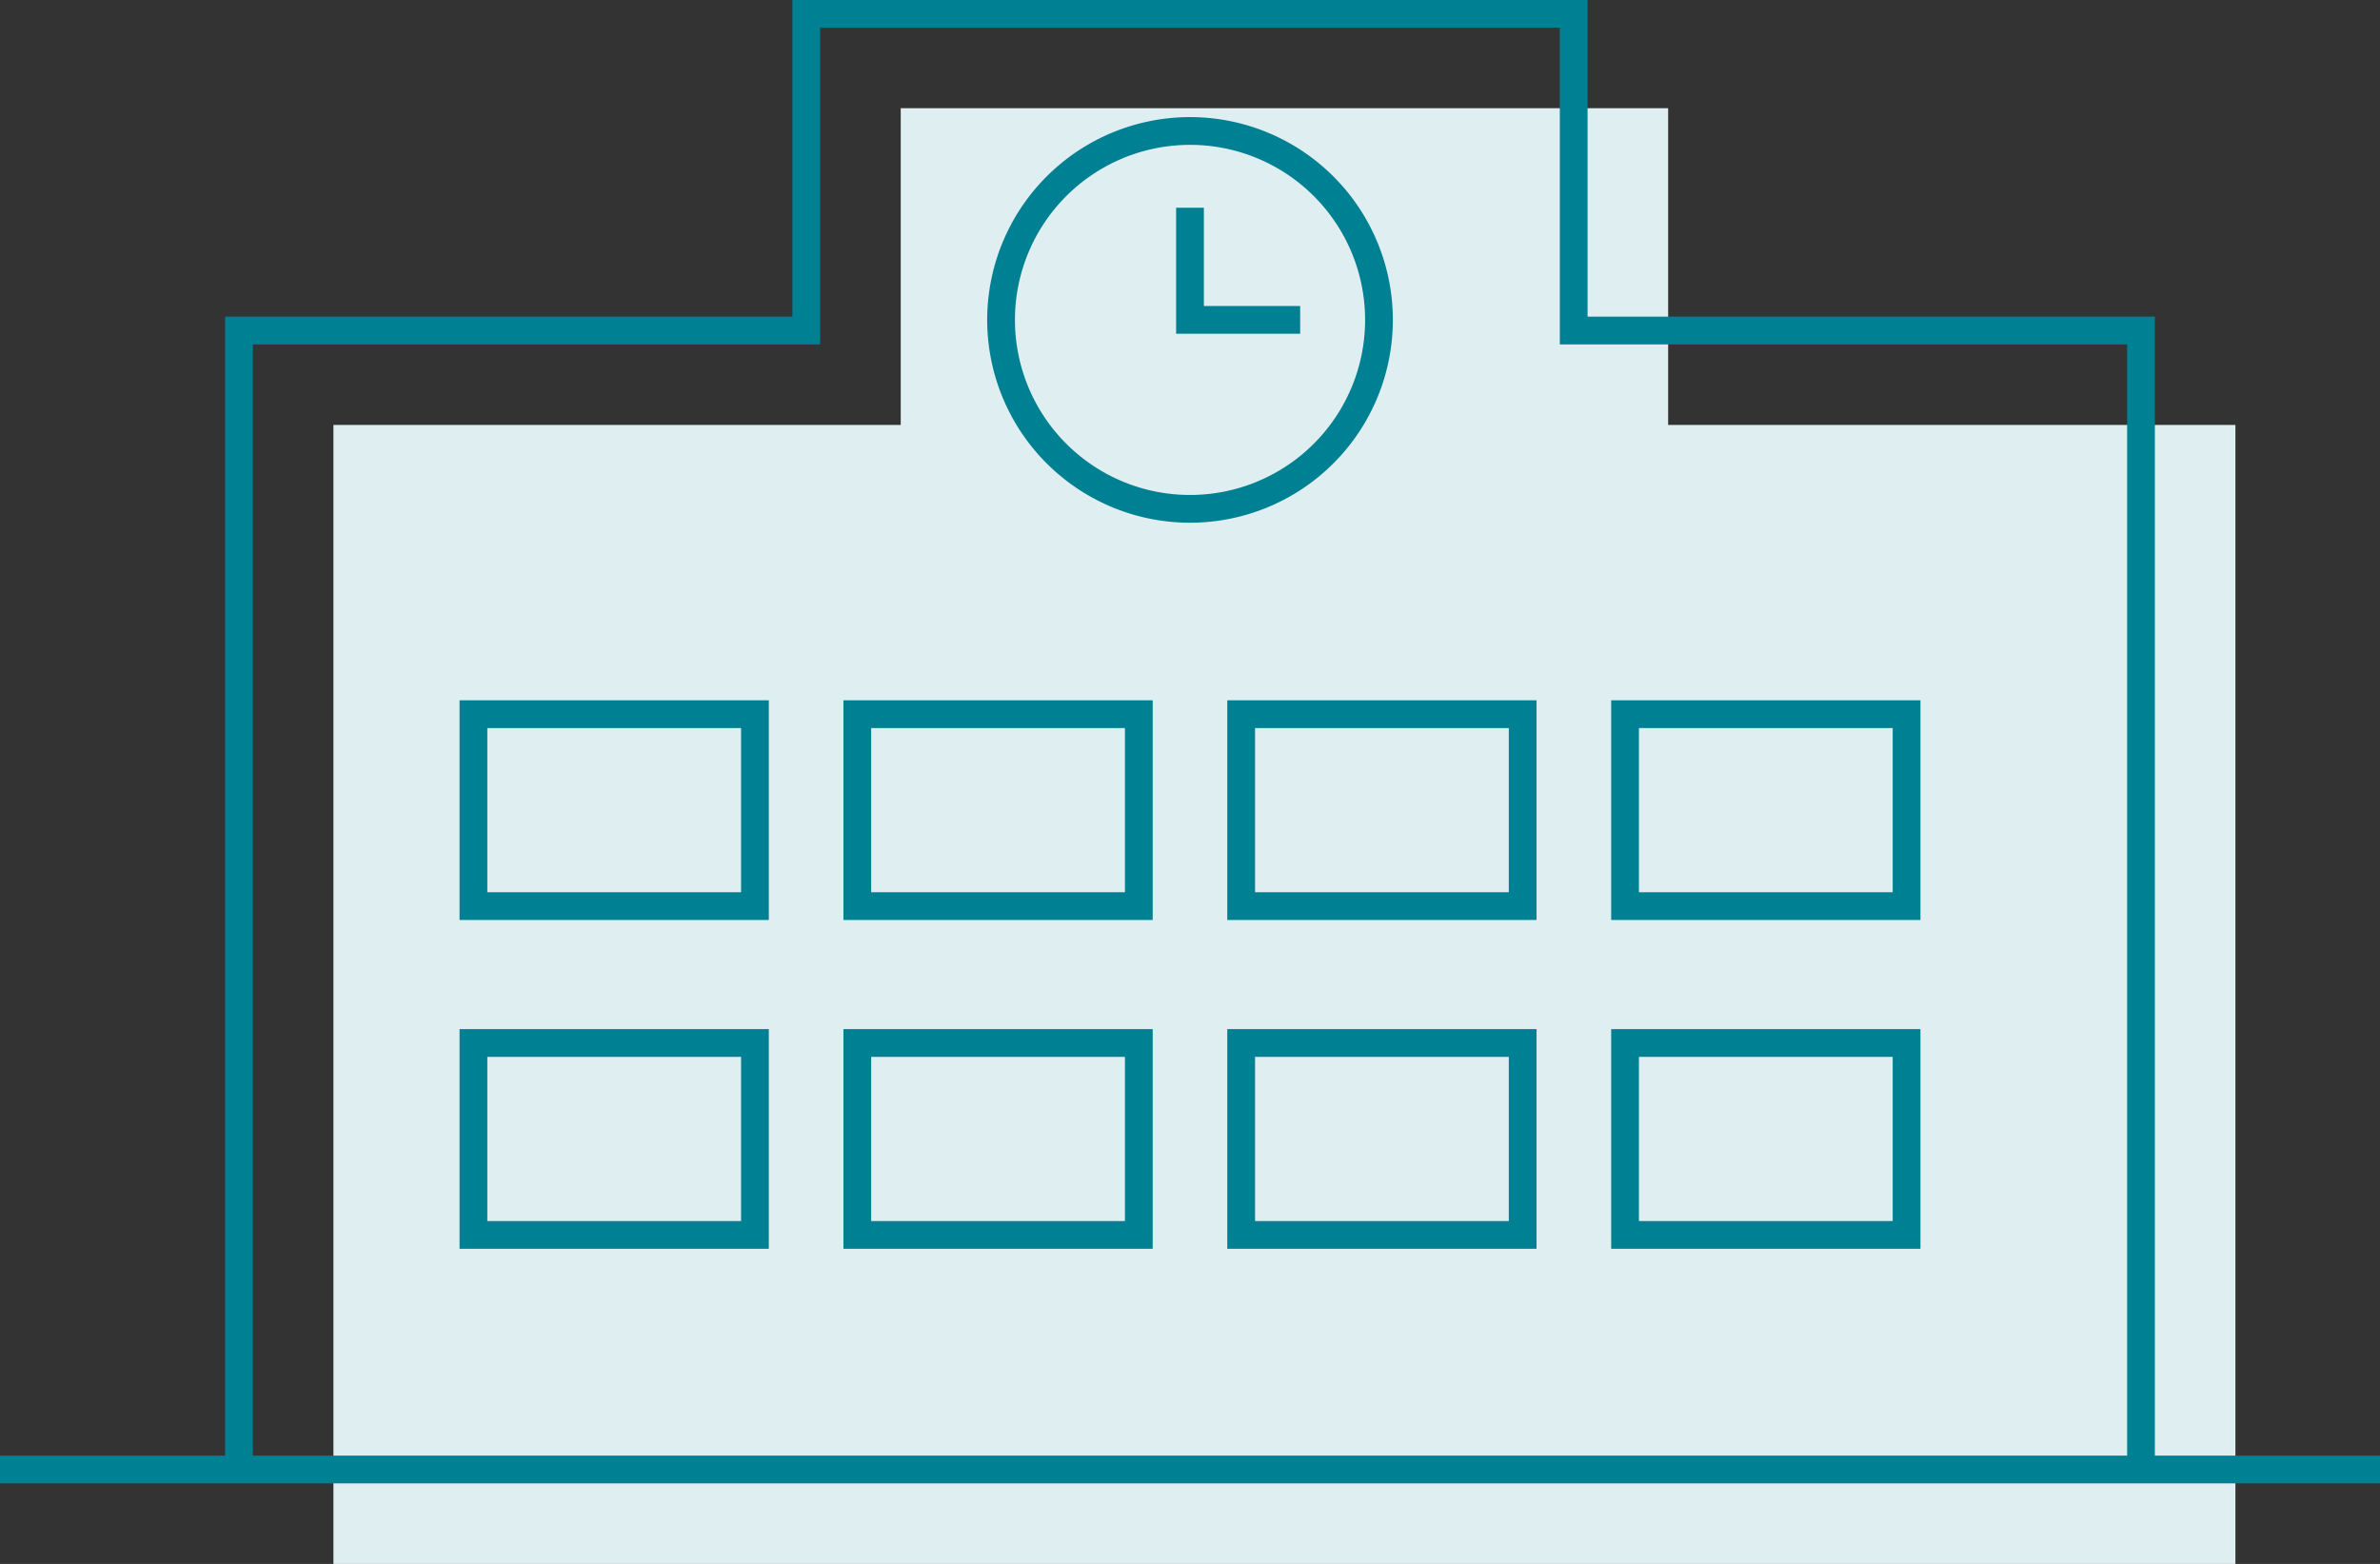 <svg xmlns="http://www.w3.org/2000/svg" xmlns:xlink="http://www.w3.org/1999/xlink" width="85.778" height="56.37" viewBox="0 0 85.778 56.37"><rect x="0" y="0" width="85.778" height="56.37" fill="#333333" stroke="none"/><defs><clipPath id="clip-path"><rect id="長方形_1434" data-name="長方形 1434" width="85.778" height="55.37" transform="translate(0 0)" fill="none"/></clipPath></defs><g id="グループ_1092" data-name="グループ 1092" transform="translate(0 0)"><path id="パス_1877" data-name="パス 1877" d="M31.463,2.9V14.317H11.017V55.37h68.55V14.317H59.122V2.9Z" transform="translate(1 1)" fill="#dfeef0"/><g id="グループ_1091" data-name="グループ 1091"><g id="グループ_1090" data-name="グループ 1090" clip-path="url(#clip-path)"><path id="パス_1878" data-name="パス 1878" d="M77.164,52.967V11.914H56.718V.5H29.059V11.914H8.613V52.967" fill="none" stroke="#008093" stroke-miterlimit="10" stroke-width="1"/><line id="線_252" data-name="線 252" x2="85.778" transform="translate(0 52.967)" fill="none" stroke="#008093" stroke-miterlimit="10" stroke-width="1"/><path id="パス_1879" data-name="パス 1879" d="M49.7,11.53a6.81,6.81,0,1,1-6.809-6.809A6.809,6.809,0,0,1,49.7,11.53Z" fill="none" stroke="#008093" stroke-miterlimit="10" stroke-width="1"/><path id="パス_1880" data-name="パス 1880" d="M42.889,7.488V11.53h3.97" fill="none" stroke="#008093" stroke-miterlimit="10" stroke-width="1"/><rect id="長方形_1426" data-name="長方形 1426" width="10.146" height="6.918" transform="translate(17.063 25.742)" fill="none" stroke="#008093" stroke-miterlimit="10" stroke-width="1"/><rect id="長方形_1427" data-name="長方形 1427" width="10.146" height="6.918" transform="translate(30.898 25.742)" fill="none" stroke="#008093" stroke-miterlimit="10" stroke-width="1"/><rect id="長方形_1428" data-name="長方形 1428" width="10.146" height="6.918" transform="translate(44.733 25.742)" fill="none" stroke="#008093" stroke-miterlimit="10" stroke-width="1"/><rect id="長方形_1429" data-name="長方形 1429" width="10.146" height="6.918" transform="translate(58.569 25.742)" fill="none" stroke="#008093" stroke-miterlimit="10" stroke-width="1"/><rect id="長方形_1430" data-name="長方形 1430" width="10.146" height="6.918" transform="translate(17.063 37.594)" fill="none" stroke="#008093" stroke-miterlimit="10" stroke-width="1"/><rect id="長方形_1431" data-name="長方形 1431" width="10.146" height="6.918" transform="translate(30.898 37.594)" fill="none" stroke="#008093" stroke-miterlimit="10" stroke-width="1"/><rect id="長方形_1432" data-name="長方形 1432" width="10.146" height="6.918" transform="translate(44.733 37.594)" fill="none" stroke="#008093" stroke-miterlimit="10" stroke-width="1"/><rect id="長方形_1433" data-name="長方形 1433" width="10.146" height="6.918" transform="translate(58.569 37.594)" fill="none" stroke="#008093" stroke-miterlimit="10" stroke-width="1"/></g></g></g></svg>